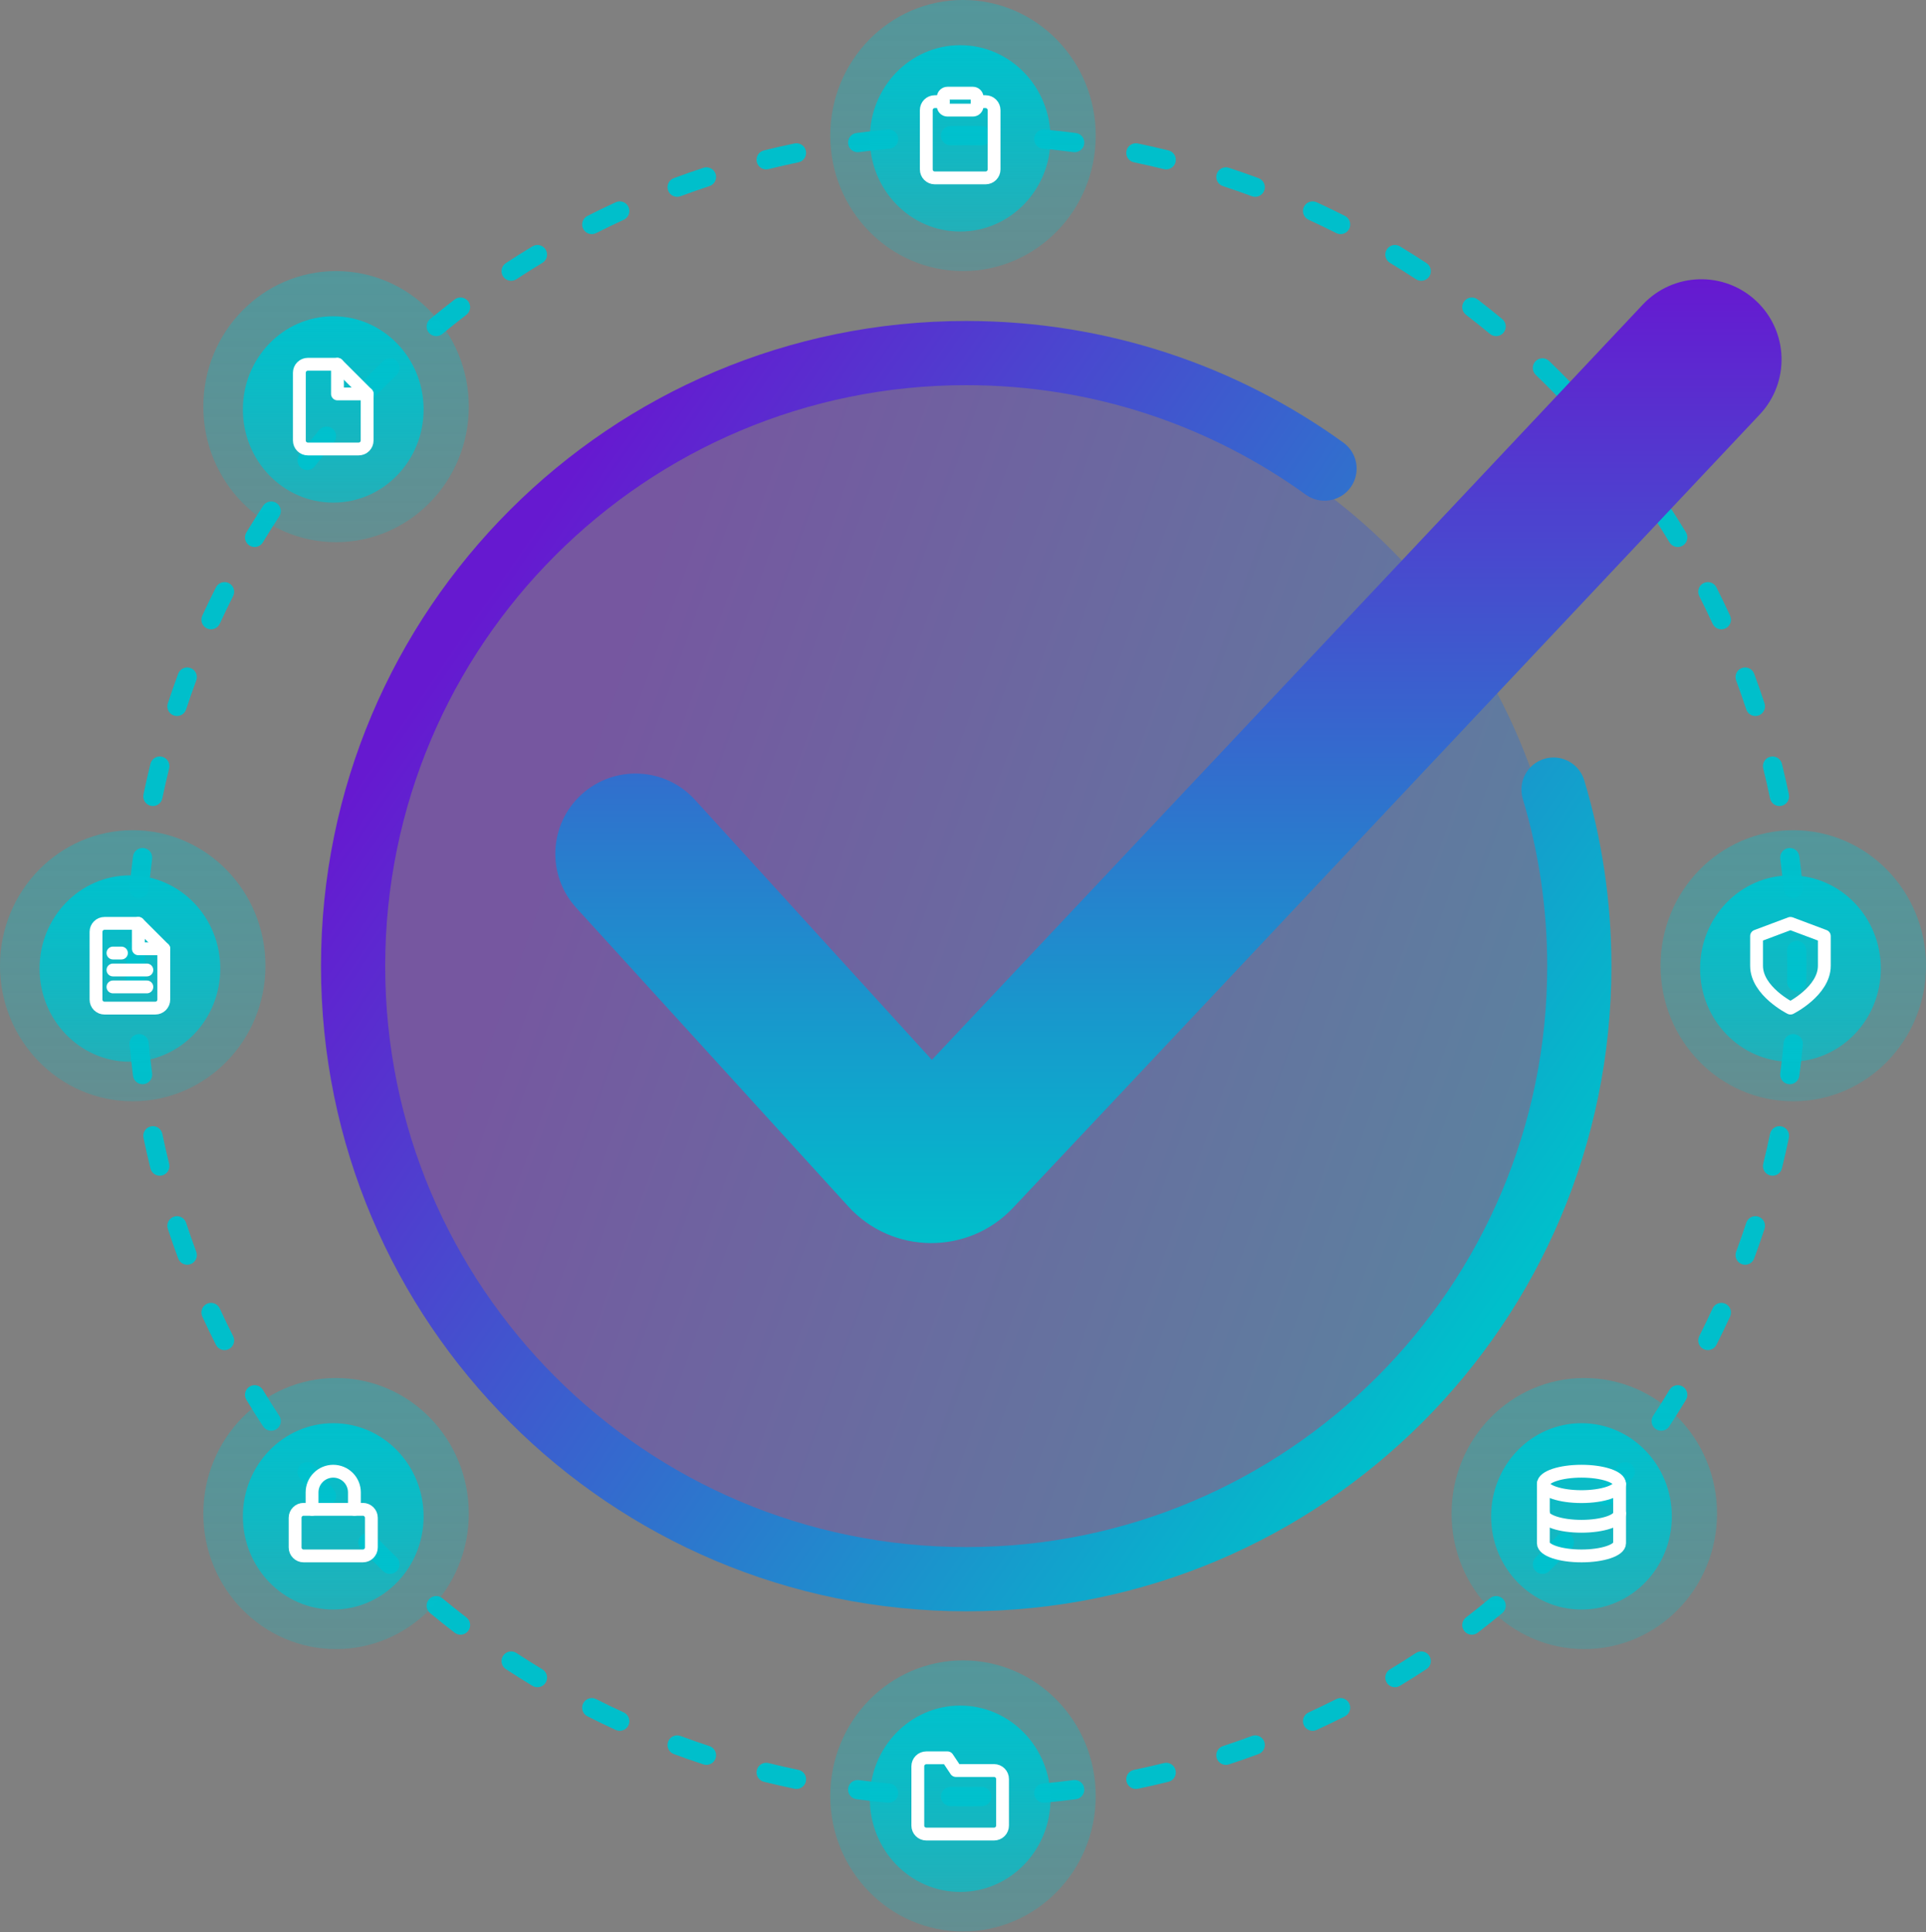 <svg viewBox="0 0 300 301" fill="none" xmlns="http://www.w3.org/2000/svg">
<rect x="0" y="0" width="300" height="301" fill="#808080" stroke="none"/>
<ellipse opacity="0.4" cx="150" cy="151.5" rx="94" ry="93.5" fill="url(#paint0_linear_2078_284)"/>
<path fill-rule="evenodd" clip-rule="evenodd" d="M148.04 19.637C148.857 19.622 149.675 19.614 150.496 19.614C151.316 19.614 152.135 19.622 152.952 19.637C153.78 19.652 154.439 20.336 154.424 21.164C154.408 21.993 153.725 22.652 152.896 22.637C152.098 22.622 151.298 22.614 150.496 22.614C149.694 22.614 148.893 22.622 148.095 22.637C147.267 22.652 146.583 21.993 146.568 21.164C146.552 20.336 147.211 19.652 148.04 19.637ZM139.903 21.533C139.979 22.358 139.372 23.089 138.548 23.165C136.953 23.313 135.368 23.49 133.791 23.695C132.97 23.802 132.217 23.223 132.11 22.402C132.003 21.581 132.582 20.828 133.403 20.721C135.017 20.51 136.639 20.329 138.271 20.178C139.096 20.102 139.826 20.708 139.903 21.533ZM161.089 21.533C161.165 20.708 161.896 20.102 162.721 20.178C164.352 20.329 165.975 20.51 167.588 20.721C168.41 20.828 168.989 21.581 168.881 22.402C168.774 23.223 168.021 23.802 167.2 23.695C165.623 23.49 164.038 23.313 162.444 23.165C161.619 23.089 161.012 22.358 161.089 21.533ZM125.53 23.512C125.698 24.323 125.177 25.117 124.366 25.286C122.8 25.611 121.245 25.965 119.7 26.346C118.896 26.545 118.083 26.055 117.884 25.25C117.685 24.446 118.176 23.633 118.98 23.434C120.561 23.043 122.153 22.681 123.756 22.348C124.567 22.18 125.361 22.701 125.53 23.512ZM175.461 23.512C175.63 22.701 176.424 22.18 177.235 22.348C178.838 22.681 180.43 23.043 182.011 23.434C182.815 23.633 183.306 24.446 183.107 25.25C182.908 26.055 182.095 26.545 181.291 26.346C179.747 25.965 178.191 25.611 176.625 25.286C175.814 25.117 175.293 24.323 175.461 23.512ZM111.465 27.096C111.724 27.883 111.296 28.731 110.509 28.99C108.992 29.489 107.488 30.015 105.997 30.569C105.22 30.857 104.357 30.461 104.069 29.684C103.78 28.908 104.176 28.045 104.953 27.756C106.479 27.19 108.019 26.651 109.571 26.14C110.358 25.881 111.206 26.309 111.465 27.096ZM189.526 27.096C189.785 26.309 190.633 25.881 191.42 26.14C192.972 26.651 194.512 27.19 196.039 27.756C196.815 28.045 197.211 28.908 196.923 29.684C196.634 30.461 195.771 30.857 194.995 30.569C193.503 30.015 191.999 29.489 190.483 28.99C189.696 28.731 189.267 27.883 189.526 27.096ZM97.898 32.243C98.243 32.996 97.914 33.887 97.161 34.233C95.71 34.899 94.274 35.592 92.853 36.311C92.114 36.685 91.212 36.389 90.838 35.65C90.464 34.91 90.76 34.008 91.499 33.634C92.954 32.898 94.424 32.189 95.908 31.507C96.661 31.161 97.552 31.491 97.898 32.243ZM203.094 32.243C203.44 31.491 204.33 31.161 205.083 31.507C206.568 32.189 208.038 32.898 209.492 33.634C210.231 34.008 210.527 34.91 210.153 35.65C209.779 36.389 208.877 36.685 208.138 36.311C206.717 35.592 205.281 34.899 203.83 34.233C203.078 33.887 202.748 32.996 203.094 32.243ZM215.994 38.885C216.422 38.175 217.344 37.947 218.054 38.376C219.452 39.22 220.833 40.09 222.197 40.984C222.89 41.439 223.083 42.369 222.628 43.062C222.174 43.754 221.244 43.947 220.551 43.493C219.219 42.619 217.869 41.769 216.503 40.944C215.794 40.516 215.566 39.594 215.994 38.885ZM84.997 38.885C85.425 39.594 85.198 40.516 84.488 40.944C83.122 41.769 81.772 42.619 80.44 43.493C79.747 43.947 78.817 43.754 78.363 43.062C77.909 42.369 78.102 41.439 78.794 40.984C80.158 40.09 81.539 39.22 82.938 38.376C83.647 37.948 84.569 38.175 84.997 38.885ZM72.92 46.931C73.424 47.587 73.301 48.529 72.644 49.034C71.38 50.006 70.133 51.001 68.907 52.018C68.269 52.547 67.323 52.459 66.795 51.822C66.266 51.184 66.354 50.238 66.992 49.709C68.247 48.668 69.522 47.65 70.816 46.655C71.473 46.151 72.415 46.274 72.92 46.931ZM228.072 46.931C228.576 46.274 229.518 46.151 230.175 46.655C231.469 47.65 232.744 48.668 234 49.709C234.637 50.238 234.725 51.184 234.197 51.822C233.668 52.459 232.722 52.547 232.084 52.018C230.858 51.001 229.612 50.006 228.347 49.034C227.69 48.529 227.567 47.587 228.072 46.931ZM61.816 56.274C62.391 56.87 62.373 57.82 61.777 58.395C60.628 59.501 59.501 60.629 58.395 61.777C57.82 62.373 56.87 62.391 56.273 61.816C55.677 61.241 55.659 60.292 56.234 59.695C57.366 58.52 58.52 57.366 59.695 56.234C60.292 55.659 61.241 55.677 61.816 56.274ZM239.175 56.274C239.75 55.677 240.7 55.659 241.296 56.234C242.471 57.366 243.625 58.52 244.757 59.695C245.332 60.292 245.314 61.241 244.718 61.816C244.121 62.391 243.172 62.373 242.597 61.777C241.49 60.629 240.363 59.501 239.215 58.395C238.618 57.82 238.6 56.87 239.175 56.274ZM51.821 66.795C52.459 67.324 52.547 68.269 52.018 68.907C51.001 70.134 50.006 71.38 49.034 72.644C48.529 73.301 47.587 73.425 46.931 72.92C46.274 72.415 46.15 71.473 46.655 70.816C47.65 69.522 48.668 68.247 49.709 66.992C50.238 66.354 51.184 66.266 51.821 66.795ZM249.17 66.795C249.808 66.266 250.753 66.354 251.282 66.992C252.323 68.247 253.342 69.522 254.336 70.816C254.841 71.473 254.718 72.415 254.061 72.92C253.404 73.425 252.462 73.301 251.957 72.644C250.985 71.38 249.99 70.134 248.973 68.907C248.444 68.269 248.532 67.324 249.17 66.795ZM43.061 78.363C43.754 78.817 43.947 79.747 43.493 80.44C42.619 81.772 41.769 83.122 40.944 84.488C40.516 85.198 39.593 85.425 38.884 84.997C38.175 84.569 37.947 83.647 38.376 82.938C39.22 81.539 40.09 80.158 40.984 78.794C41.439 78.102 42.369 77.909 43.061 78.363ZM257.93 78.363C258.623 77.909 259.552 78.102 260.007 78.794C260.901 80.158 261.771 81.539 262.616 82.938C263.044 83.647 262.816 84.569 262.107 84.997C261.398 85.425 260.476 85.198 260.048 84.488C259.222 83.122 258.373 81.772 257.498 80.44C257.044 79.747 257.237 78.817 257.93 78.363ZM35.649 90.838C36.389 91.212 36.685 92.114 36.311 92.854C35.592 94.274 34.899 95.71 34.233 97.161C33.887 97.914 32.996 98.244 32.243 97.898C31.491 97.552 31.161 96.661 31.507 95.908C32.189 94.424 32.898 92.954 33.634 91.499C34.008 90.76 34.91 90.464 35.649 90.838ZM265.342 90.838C266.081 90.464 266.984 90.76 267.357 91.499C268.093 92.954 268.802 94.424 269.485 95.908C269.83 96.661 269.501 97.552 268.748 97.898C267.995 98.244 267.104 97.914 266.759 97.161C266.092 95.71 265.399 94.274 264.68 92.854C264.307 92.114 264.603 91.212 265.342 90.838ZM29.684 104.069C30.461 104.357 30.857 105.22 30.569 105.997C30.015 107.488 29.489 108.992 28.99 110.509C28.731 111.296 27.883 111.724 27.096 111.465C26.309 111.206 25.881 110.359 26.14 109.572C26.651 108.019 27.19 106.479 27.756 104.953C28.044 104.176 28.908 103.78 29.684 104.069ZM271.307 104.069C272.084 103.78 272.947 104.176 273.235 104.953C273.802 106.479 274.341 108.019 274.851 109.572C275.11 110.359 274.682 111.206 273.895 111.465C273.108 111.724 272.26 111.296 272.001 110.509C271.503 108.992 270.976 107.488 270.423 105.997C270.134 105.22 270.53 104.357 271.307 104.069ZM25.25 117.884C26.054 118.083 26.545 118.896 26.346 119.7C25.965 121.245 25.611 122.8 25.286 124.366C25.117 125.177 24.323 125.698 23.512 125.53C22.701 125.362 22.18 124.567 22.348 123.756C22.681 122.153 23.043 120.561 23.434 118.98C23.633 118.176 24.446 117.685 25.25 117.884ZM275.741 117.884C276.545 117.685 277.358 118.176 277.557 118.98C277.948 120.561 278.31 122.153 278.643 123.756C278.811 124.567 278.29 125.362 277.479 125.53C276.668 125.698 275.874 125.177 275.706 124.366C275.381 122.8 275.027 121.245 274.645 119.7C274.446 118.896 274.937 118.083 275.741 117.884ZM22.402 132.11C23.223 132.217 23.802 132.97 23.695 133.791C23.49 135.368 23.313 136.954 23.165 138.548C23.088 139.373 22.358 139.979 21.533 139.903C20.708 139.826 20.101 139.096 20.178 138.271C20.329 136.64 20.51 135.017 20.72 133.403C20.828 132.582 21.58 132.003 22.402 132.11ZM278.589 132.11C279.411 132.003 280.164 132.582 280.271 133.403C280.481 135.017 280.662 136.64 280.814 138.271C280.89 139.096 280.283 139.826 279.458 139.903C278.633 139.979 277.903 139.373 277.826 138.548C277.679 136.954 277.502 135.368 277.296 133.791C277.189 132.97 277.768 132.217 278.589 132.11ZM279.827 146.568C280.655 146.552 281.339 147.212 281.354 148.04C281.369 148.857 281.377 149.675 281.377 150.496C281.377 151.316 281.369 152.135 281.354 152.952C281.339 153.78 280.655 154.439 279.827 154.424C278.999 154.409 278.34 153.725 278.355 152.896C278.37 152.098 278.377 151.298 278.377 150.496C278.377 149.694 278.37 148.893 278.355 148.095C278.34 147.267 278.999 146.583 279.827 146.568ZM21.164 146.568C21.992 146.583 22.652 147.267 22.636 148.095C22.622 148.893 22.614 149.694 22.614 150.496C22.614 151.298 22.622 152.098 22.636 152.896C22.652 153.725 21.992 154.409 21.164 154.424C20.336 154.439 19.652 153.78 19.637 152.952C19.622 152.135 19.614 151.316 19.614 150.496C19.614 149.675 19.622 148.857 19.637 148.04C19.652 147.212 20.336 146.552 21.164 146.568ZM21.533 161.089C22.358 161.012 23.088 161.619 23.165 162.444C23.313 164.038 23.49 165.624 23.695 167.2C23.802 168.022 23.223 168.774 22.402 168.882C21.58 168.989 20.828 168.41 20.72 167.588C20.51 165.975 20.329 164.352 20.178 162.721C20.101 161.896 20.708 161.165 21.533 161.089ZM279.458 161.089C280.283 161.165 280.89 161.896 280.814 162.721C280.662 164.352 280.481 165.975 280.271 167.588C280.164 168.41 279.411 168.989 278.589 168.882C277.768 168.774 277.189 168.022 277.296 167.2C277.502 165.624 277.679 164.038 277.826 162.444C277.903 161.619 278.633 161.012 279.458 161.089ZM23.512 175.462C24.323 175.293 25.117 175.814 25.286 176.625C25.611 178.191 25.965 179.747 26.346 181.291C26.545 182.095 26.054 182.909 25.25 183.107C24.446 183.306 23.633 182.815 23.434 182.011C23.043 180.43 22.681 178.838 22.348 177.235C22.18 176.424 22.701 175.63 23.512 175.462ZM277.479 175.462C278.29 175.63 278.811 176.424 278.643 177.235C278.31 178.838 277.948 180.43 277.557 182.011C277.358 182.815 276.545 183.306 275.741 183.107C274.937 182.909 274.446 182.095 274.645 181.291C275.027 179.747 275.381 178.191 275.706 176.625C275.874 175.814 276.668 175.293 277.479 175.462ZM27.096 189.526C27.883 189.268 28.731 189.696 28.99 190.483C29.489 191.999 30.015 193.504 30.569 194.995C30.857 195.771 30.461 196.635 29.684 196.923C28.908 197.211 28.044 196.815 27.756 196.039C27.19 194.512 26.651 192.973 26.14 191.42C25.881 190.633 26.309 189.785 27.096 189.526ZM273.895 189.526C274.682 189.785 275.11 190.633 274.851 191.42C274.341 192.973 273.802 194.512 273.235 196.039C272.947 196.815 272.084 197.211 271.307 196.923C270.53 196.635 270.134 195.771 270.423 194.995C270.976 193.504 271.503 191.999 272.001 190.483C272.26 189.696 273.108 189.268 273.895 189.526ZM32.243 203.094C32.996 202.748 33.887 203.078 34.233 203.831C34.899 205.281 35.592 206.717 36.311 208.138C36.685 208.877 36.389 209.78 35.649 210.153C34.91 210.527 34.008 210.231 33.634 209.492C32.898 208.038 32.189 206.568 31.507 205.083C31.161 204.33 31.491 203.44 32.243 203.094ZM268.748 203.094C269.501 203.44 269.83 204.33 269.485 205.083C268.802 206.568 268.093 208.038 267.357 209.492C266.984 210.231 266.081 210.527 265.342 210.153C264.603 209.78 264.307 208.877 264.68 208.138C265.399 206.717 266.092 205.281 266.759 203.831C267.104 203.078 267.995 202.748 268.748 203.094ZM262.107 215.994C262.816 216.423 263.044 217.345 262.616 218.054C261.771 219.452 260.901 220.833 260.007 222.197C259.552 222.89 258.623 223.083 257.93 222.628C257.237 222.174 257.044 221.244 257.498 220.551C258.373 219.219 259.222 217.869 260.048 216.503C260.476 215.794 261.398 215.566 262.107 215.994ZM38.884 215.994C39.593 215.566 40.516 215.794 40.944 216.503C41.769 217.869 42.619 219.219 43.493 220.551C43.947 221.244 43.754 222.174 43.061 222.628C42.369 223.083 41.439 222.89 40.984 222.197C40.09 220.833 39.22 219.452 38.376 218.054C37.947 217.345 38.175 216.423 38.884 215.994ZM46.931 228.072C47.587 227.567 48.529 227.69 49.034 228.347C50.006 229.612 51.001 230.858 52.018 232.085C52.547 232.722 52.459 233.668 51.821 234.197C51.184 234.726 50.238 234.637 49.709 234C48.668 232.744 47.65 231.469 46.655 230.175C46.15 229.518 46.274 228.576 46.931 228.072ZM254.061 228.072C254.718 228.576 254.841 229.518 254.336 230.175C253.342 231.469 252.323 232.744 251.282 234C250.753 234.637 249.808 234.726 249.17 234.197C248.532 233.668 248.444 232.722 248.973 232.085C249.99 230.858 250.985 229.612 251.957 228.347C252.462 227.69 253.404 227.567 254.061 228.072ZM56.273 239.175C56.87 238.6 57.82 238.618 58.394 239.215C59.501 240.363 60.628 241.491 61.777 242.597C62.373 243.172 62.391 244.121 61.816 244.718C61.241 245.314 60.292 245.332 59.695 244.757C58.52 243.625 57.366 242.471 56.234 241.296C55.659 240.7 55.677 239.75 56.273 239.175ZM244.718 239.175C245.314 239.75 245.332 240.7 244.757 241.296C243.625 242.471 242.471 243.625 241.296 244.757C240.7 245.332 239.75 245.314 239.175 244.718C238.6 244.121 238.618 243.172 239.215 242.597C240.363 241.491 241.49 240.363 242.597 239.215C243.172 238.618 244.121 238.601 244.718 239.175ZM66.795 249.17C67.323 248.532 68.269 248.444 68.907 248.973C70.133 249.991 71.38 250.986 72.644 251.957C73.301 252.462 73.424 253.404 72.92 254.061C72.415 254.718 71.473 254.841 70.816 254.336C69.522 253.342 68.247 252.323 66.992 251.282C66.354 250.753 66.266 249.808 66.795 249.17ZM234.197 249.17C234.725 249.808 234.637 250.753 234 251.282C232.744 252.323 231.469 253.342 230.175 254.336C229.518 254.841 228.576 254.718 228.072 254.061C227.567 253.404 227.69 252.462 228.347 251.957C229.612 250.986 230.858 249.991 232.084 248.973C232.722 248.444 233.668 248.532 234.197 249.17ZM78.363 257.93C78.817 257.237 79.747 257.044 80.44 257.499C81.772 258.373 83.122 259.223 84.488 260.048C85.198 260.476 85.425 261.398 84.997 262.107C84.569 262.816 83.647 263.044 82.938 262.616C81.539 261.771 80.158 260.902 78.794 260.007C78.102 259.553 77.909 258.623 78.363 257.93ZM222.628 257.93C223.083 258.623 222.89 259.553 222.197 260.007C220.833 260.902 219.452 261.771 218.054 262.616C217.344 263.044 216.422 262.816 215.994 262.107C215.566 261.398 215.794 260.476 216.503 260.048C217.869 259.223 219.219 258.373 220.551 257.499C221.244 257.044 222.174 257.237 222.628 257.93ZM90.838 265.342C91.212 264.603 92.114 264.307 92.853 264.681C94.274 265.399 95.71 266.092 97.161 266.759C97.914 267.105 98.243 267.995 97.898 268.748C97.552 269.501 96.661 269.831 95.908 269.485C94.424 268.802 92.954 268.093 91.499 267.358C90.76 266.984 90.464 266.081 90.838 265.342ZM210.153 265.342C210.527 266.081 210.231 266.984 209.492 267.358C208.038 268.093 206.568 268.802 205.083 269.485C204.33 269.831 203.44 269.501 203.094 268.748C202.748 267.995 203.078 267.105 203.83 266.759C205.281 266.092 206.717 265.399 208.138 264.681C208.877 264.307 209.779 264.603 210.153 265.342ZM104.069 271.307C104.357 270.53 105.22 270.134 105.997 270.423C107.488 270.976 108.992 271.503 110.509 272.002C111.296 272.26 111.724 273.108 111.465 273.895C111.206 274.682 110.358 275.11 109.571 274.851C108.019 274.341 106.479 273.802 104.953 273.235C104.176 272.947 103.78 272.084 104.069 271.307ZM196.923 271.307C197.211 272.084 196.815 272.947 196.039 273.235C194.512 273.802 192.972 274.341 191.42 274.851C190.633 275.11 189.785 274.682 189.526 273.895C189.267 273.108 189.696 272.26 190.483 272.002C191.999 271.503 193.503 270.976 194.995 270.423C195.771 270.134 196.634 270.53 196.923 271.307ZM117.884 275.741C118.083 274.937 118.896 274.446 119.7 274.645C121.245 275.027 122.8 275.381 124.366 275.706C125.177 275.874 125.698 276.668 125.53 277.479C125.361 278.29 124.567 278.812 123.756 278.643C122.153 278.31 120.561 277.948 118.98 277.557C118.176 277.359 117.685 276.546 117.884 275.741ZM183.107 275.741C183.306 276.546 182.815 277.359 182.011 277.557C180.43 277.948 178.838 278.31 177.235 278.643C176.424 278.812 175.63 278.29 175.461 277.479C175.293 276.668 175.814 275.874 176.625 275.706C178.191 275.381 179.747 275.027 181.291 274.645C182.095 274.446 182.908 274.937 183.107 275.741ZM132.11 278.59C132.217 277.768 132.97 277.189 133.791 277.296C135.368 277.502 136.953 277.679 138.548 277.826C139.372 277.903 139.979 278.634 139.903 279.458C139.826 280.283 139.096 280.89 138.271 280.814C136.639 280.663 135.017 280.481 133.403 280.271C132.582 280.164 132.003 279.411 132.11 278.59ZM168.881 278.59C168.989 279.411 168.41 280.164 167.588 280.271C165.975 280.481 164.352 280.663 162.721 280.814C161.896 280.89 161.165 280.283 161.089 279.458C161.012 278.634 161.619 277.903 162.444 277.826C164.038 277.679 165.623 277.502 167.2 277.296C168.021 277.189 168.774 277.768 168.881 278.59ZM146.568 279.827C146.583 278.999 147.267 278.34 148.095 278.355C148.893 278.37 149.694 278.377 150.496 278.377C151.298 278.377 152.098 278.37 152.896 278.355C153.725 278.34 154.408 278.999 154.424 279.827C154.439 280.655 153.78 281.339 152.952 281.355C152.135 281.37 151.316 281.377 150.496 281.377C149.675 281.377 148.857 281.37 148.04 281.355C147.211 281.339 146.552 280.655 146.568 279.827Z" fill="#00BFCB"/>
<path fill-rule="evenodd" clip-rule="evenodd" d="M150.5 60C100.518 60 60 100.518 60 150.5C60 200.482 100.518 241 150.5 241C200.482 241 241 200.482 241 150.5C241 141.432 239.668 132.685 237.192 124.438C236.398 121.793 237.899 119.005 240.544 118.211C243.188 117.417 245.976 118.918 246.77 121.562C249.523 130.732 251 140.448 251 150.5C251 206.005 206.005 251 150.5 251C94.995 251 50 206.005 50 150.5C50 94.995 94.995 50 150.5 50C172.422 50 192.718 57.025 209.241 68.945C211.48 70.561 211.986 73.686 210.37 75.925C208.755 78.165 205.629 78.671 203.39 77.055C188.514 66.322 170.253 60 150.5 60Z" fill="url(#paint1_linear_2078_284)"/>
<ellipse opacity="0.35" cx="150" cy="21.114" rx="20.674" ry="21.114" fill="url(#paint2_linear_2078_284)"/>
<ellipse cx="149.56" cy="21.554" rx="14.076" ry="14.516" fill="url(#paint3_linear_2078_284)"/>
<g clip-path="url(#clip0_2078_284)">
<path d="M152.199 15.836H153.519C153.869 15.836 154.205 15.975 154.452 16.222C154.7 16.47 154.839 16.805 154.839 17.155V26.393C154.839 26.743 154.7 27.079 154.452 27.326C154.205 27.574 153.869 27.713 153.519 27.713H145.601C145.251 27.713 144.916 27.574 144.668 27.326C144.421 27.079 144.282 26.743 144.282 26.393V17.155C144.282 16.805 144.421 16.47 144.668 16.222C144.916 15.975 145.251 15.836 145.601 15.836H146.921" stroke="white" stroke-width="2" stroke-linecap="round" stroke-linejoin="round"/>
<path d="M151.54 14.516H147.581C147.216 14.516 146.921 14.812 146.921 15.176V16.496C146.921 16.86 147.216 17.155 147.581 17.155H151.54C151.904 17.155 152.199 16.86 152.199 16.496V15.176C152.199 14.812 151.904 14.516 151.54 14.516Z" stroke="white" stroke-width="2" stroke-linecap="round" stroke-linejoin="round"/>
</g>
<ellipse opacity="0.35" cx="150" cy="279.765" rx="20.674" ry="21.114" fill="url(#paint4_linear_2078_284)"/>
<ellipse cx="149.56" cy="280.205" rx="14.076" ry="14.516" fill="url(#paint5_linear_2078_284)"/>
<g clip-path="url(#clip1_2078_284)">
<path d="M156.158 284.384C156.158 284.734 156.019 285.07 155.772 285.317C155.524 285.565 155.189 285.704 154.839 285.704H144.282C143.932 285.704 143.596 285.565 143.348 285.317C143.101 285.07 142.962 284.734 142.962 284.384V275.147C142.962 274.797 143.101 274.461 143.348 274.213C143.596 273.966 143.932 273.827 144.282 273.827H147.581L148.9 275.806H154.839C155.189 275.806 155.524 275.945 155.772 276.193C156.019 276.44 156.158 276.776 156.158 277.126V284.384Z" stroke="white" stroke-width="2" stroke-linecap="round" stroke-linejoin="round"/>
</g>
<ellipse opacity="0.35" cx="279.326" cy="150.44" rx="20.674" ry="21.114" fill="url(#paint6_linear_2078_284)"/>
<ellipse cx="278.886" cy="150.88" rx="14.076" ry="14.516" fill="url(#paint7_linear_2078_284)"/>
<g clip-path="url(#clip2_2078_284)">
<path d="M278.886 157.038C278.886 157.038 284.164 154.399 284.164 150.44V145.821L278.886 143.842L273.607 145.821V150.44C273.607 154.399 278.886 157.038 278.886 157.038Z" stroke="white" stroke-width="2" stroke-linecap="round" stroke-linejoin="round"/>
</g>
<ellipse opacity="0.35" cx="20.674" cy="150.44" rx="20.674" ry="21.114" fill="url(#paint8_linear_2078_284)"/>
<ellipse cx="20.235" cy="150.88" rx="14.076" ry="14.516" fill="url(#paint9_linear_2078_284)"/>
<g clip-path="url(#clip3_2078_284)">
<path d="M21.554 143.842H16.276C15.926 143.842 15.59 143.981 15.342 144.228C15.095 144.476 14.956 144.811 14.956 145.161V155.718C14.956 156.068 15.095 156.404 15.342 156.652C15.59 156.899 15.926 157.038 16.276 157.038H24.194C24.544 157.038 24.879 156.899 25.127 156.652C25.374 156.404 25.513 156.068 25.513 155.718V147.801L21.554 143.842Z" stroke="white" stroke-width="2" stroke-linecap="round" stroke-linejoin="round"/>
<path d="M22.874 153.739H17.595" stroke="white" stroke-width="2" stroke-linecap="round" stroke-linejoin="round"/>
<path d="M22.874 151.1H17.595" stroke="white" stroke-width="2" stroke-linecap="round" stroke-linejoin="round"/>
<path d="M18.915 148.46H18.255H17.595" stroke="white" stroke-width="2" stroke-linecap="round" stroke-linejoin="round"/>
<path d="M21.554 143.842V147.801H25.513" stroke="white" stroke-width="2" stroke-linecap="round" stroke-linejoin="round"/>
</g>
<ellipse opacity="0.35" cx="246.774" cy="235.777" rx="20.674" ry="21.114" fill="url(#paint10_linear_2078_284)"/>
<ellipse cx="246.334" cy="236.217" rx="14.076" ry="14.516" fill="url(#paint11_linear_2078_284)"/>
<g clip-path="url(#clip4_2078_284)">
<path d="M252.273 235.777C252.273 236.872 249.633 237.757 246.334 237.757C243.035 237.757 240.396 236.872 240.396 235.777" stroke="white" stroke-width="2" stroke-linecap="round" stroke-linejoin="round"/>
<path d="M246.334 233.138C249.614 233.138 252.273 232.252 252.273 231.158C252.273 230.065 249.614 229.179 246.334 229.179C243.055 229.179 240.396 230.065 240.396 231.158C240.396 232.252 243.055 233.138 246.334 233.138Z" stroke="white" stroke-width="2" stroke-linecap="round" stroke-linejoin="round"/>
<path d="M240.396 231.158V240.396C240.396 241.491 243.035 242.375 246.334 242.375C249.633 242.375 252.273 241.491 252.273 240.396V231.158" stroke="white" stroke-width="2" stroke-linecap="round" stroke-linejoin="round"/>
</g>
<ellipse opacity="0.35" cx="52.346" cy="235.777" rx="20.674" ry="21.114" fill="url(#paint12_linear_2078_284)"/>
<ellipse cx="51.906" cy="236.217" rx="14.076" ry="14.516" fill="url(#paint13_linear_2078_284)"/>
<g clip-path="url(#clip5_2078_284)">
<path d="M56.525 235.117H47.287C46.559 235.117 45.968 235.708 45.968 236.437V241.056C45.968 241.785 46.559 242.375 47.287 242.375H56.525C57.254 242.375 57.845 241.785 57.845 241.056V236.437C57.845 235.708 57.254 235.117 56.525 235.117Z" stroke="white" stroke-width="2" stroke-linecap="round" stroke-linejoin="round"/>
<path d="M48.607 235.117V232.478C48.607 231.603 48.955 230.764 49.573 230.145C50.192 229.526 51.031 229.179 51.906 229.179C52.781 229.179 53.62 229.526 54.239 230.145C54.858 230.764 55.205 231.603 55.205 232.478V235.117" stroke="white" stroke-width="2" stroke-linecap="round" stroke-linejoin="round"/>
</g>
<ellipse opacity="0.35" cx="52.346" cy="63.343" rx="20.674" ry="21.114" fill="url(#paint14_linear_2078_284)"/>
<ellipse cx="51.906" cy="63.783" rx="14.076" ry="14.516" fill="url(#paint15_linear_2078_284)"/>
<g clip-path="url(#clip6_2078_284)">
<path d="M52.566 56.745H47.947C47.597 56.745 47.262 56.884 47.014 57.131C46.767 57.379 46.628 57.715 46.628 58.065V68.622C46.628 68.972 46.767 69.307 47.014 69.555C47.262 69.802 47.597 69.941 47.947 69.941H55.865C56.215 69.941 56.551 69.802 56.798 69.555C57.046 69.307 57.185 68.972 57.185 68.622V61.364L52.566 56.745Z" stroke="white" stroke-width="2" stroke-linecap="round" stroke-linejoin="round"/>
<path d="M52.566 56.745V61.364H57.185" stroke="white" stroke-width="2" stroke-linecap="round" stroke-linejoin="round"/>
</g>
<path fill-rule="evenodd" clip-rule="evenodd" d="M273.567 46.898C278.594 51.629 278.834 59.54 274.103 64.567L157.803 188.135C150.816 195.559 138.988 195.462 132.123 187.925L89.759 141.417C85.11 136.314 85.479 128.408 90.582 123.759C95.686 119.11 103.592 119.479 108.241 124.582L145.15 165.102L255.898 47.433C260.629 42.406 268.54 42.166 273.567 46.898Z" fill="url(#paint16_linear_2078_284)"/>
<defs>
<linearGradient id="paint0_linear_2078_284" x1="78.5" y1="151" x2="315.5" y2="236" gradientUnits="userSpaceOnUse">
<stop stop-color="#6619D0"/>
<stop offset="1" stop-color="#00BFCB"/>
</linearGradient>
<linearGradient id="paint1_linear_2078_284" x1="61.5" y1="113.5" x2="220" y2="223" gradientUnits="userSpaceOnUse">
<stop stop-color="#6619D0"/>
<stop offset="1" stop-color="#00BFCB"/>
</linearGradient>
<linearGradient id="paint2_linear_2078_284" x1="150" y1="0" x2="150" y2="42.229" gradientUnits="userSpaceOnUse">
<stop stop-color="#00C1CD"/>
<stop offset="1" stop-color="#00C1CD" stop-opacity="0.65"/>
</linearGradient>
<linearGradient id="paint3_linear_2078_284" x1="149.56" y1="7.038" x2="149.56" y2="36.07" gradientUnits="userSpaceOnUse">
<stop stop-color="#00C1CD"/>
<stop offset="1" stop-color="#00C1CD" stop-opacity="0.65"/>
</linearGradient>
<linearGradient id="paint4_linear_2078_284" x1="150" y1="258.651" x2="150" y2="300.88" gradientUnits="userSpaceOnUse">
<stop stop-color="#00C1CD"/>
<stop offset="1" stop-color="#00C1CD" stop-opacity="0.65"/>
</linearGradient>
<linearGradient id="paint5_linear_2078_284" x1="149.56" y1="265.689" x2="149.56" y2="294.721" gradientUnits="userSpaceOnUse">
<stop stop-color="#00C1CD"/>
<stop offset="1" stop-color="#00C1CD" stop-opacity="0.65"/>
</linearGradient>
<linearGradient id="paint6_linear_2078_284" x1="279.326" y1="129.326" x2="279.326" y2="171.554" gradientUnits="userSpaceOnUse">
<stop stop-color="#00C1CD"/>
<stop offset="1" stop-color="#00C1CD" stop-opacity="0.65"/>
</linearGradient>
<linearGradient id="paint7_linear_2078_284" x1="278.886" y1="136.364" x2="278.886" y2="165.396" gradientUnits="userSpaceOnUse">
<stop stop-color="#00C1CD"/>
<stop offset="1" stop-color="#00C1CD" stop-opacity="0.65"/>
</linearGradient>
<linearGradient id="paint8_linear_2078_284" x1="20.674" y1="129.326" x2="20.674" y2="171.554" gradientUnits="userSpaceOnUse">
<stop stop-color="#00C1CD"/>
<stop offset="1" stop-color="#00C1CD" stop-opacity="0.65"/>
</linearGradient>
<linearGradient id="paint9_linear_2078_284" x1="20.235" y1="136.364" x2="20.235" y2="165.396" gradientUnits="userSpaceOnUse">
<stop stop-color="#00C1CD"/>
<stop offset="1" stop-color="#00C1CD" stop-opacity="0.65"/>
</linearGradient>
<linearGradient id="paint10_linear_2078_284" x1="246.774" y1="214.663" x2="246.774" y2="256.891" gradientUnits="userSpaceOnUse">
<stop stop-color="#00C1CD"/>
<stop offset="1" stop-color="#00C1CD" stop-opacity="0.65"/>
</linearGradient>
<linearGradient id="paint11_linear_2078_284" x1="246.334" y1="221.701" x2="246.334" y2="250.733" gradientUnits="userSpaceOnUse">
<stop stop-color="#00C1CD"/>
<stop offset="1" stop-color="#00C1CD" stop-opacity="0.65"/>
</linearGradient>
<linearGradient id="paint12_linear_2078_284" x1="52.346" y1="214.663" x2="52.346" y2="256.891" gradientUnits="userSpaceOnUse">
<stop stop-color="#00C1CD"/>
<stop offset="1" stop-color="#00C1CD" stop-opacity="0.65"/>
</linearGradient>
<linearGradient id="paint13_linear_2078_284" x1="51.906" y1="221.701" x2="51.906" y2="250.733" gradientUnits="userSpaceOnUse">
<stop stop-color="#00C1CD"/>
<stop offset="1" stop-color="#00C1CD" stop-opacity="0.65"/>
</linearGradient>
<linearGradient id="paint14_linear_2078_284" x1="52.346" y1="42.229" x2="52.346" y2="84.457" gradientUnits="userSpaceOnUse">
<stop stop-color="#00C1CD"/>
<stop offset="1" stop-color="#00C1CD" stop-opacity="0.65"/>
</linearGradient>
<linearGradient id="paint15_linear_2078_284" x1="51.906" y1="49.267" x2="51.906" y2="78.299" gradientUnits="userSpaceOnUse">
<stop stop-color="#00C1CD"/>
<stop offset="1" stop-color="#00C1CD" stop-opacity="0.65"/>
</linearGradient>
<linearGradient id="paint16_linear_2078_284" x1="182" y1="43.5" x2="182" y2="193.641" gradientUnits="userSpaceOnUse">
<stop stop-color="#6619D0"/>
<stop offset="1" stop-color="#00BFCB"/>
</linearGradient>
<clipPath id="clip0_2078_284">
<rect width="15.836" height="15.836" fill="white" transform="translate(141.642 13.197)"/>
</clipPath>
<clipPath id="clip1_2078_284">
<rect width="15.836" height="15.836" fill="white" transform="translate(141.642 271.848)"/>
</clipPath>
<clipPath id="clip2_2078_284">
<rect width="15.836" height="15.836" fill="white" transform="translate(270.968 142.522)"/>
</clipPath>
<clipPath id="clip3_2078_284">
<rect width="15.836" height="15.836" fill="white" transform="translate(12.317 142.522)"/>
</clipPath>
<clipPath id="clip4_2078_284">
<rect width="15.836" height="15.836" fill="white" transform="translate(238.416 227.859)"/>
</clipPath>
<clipPath id="clip5_2078_284">
<rect width="15.836" height="15.836" fill="white" transform="translate(43.988 227.859)"/>
</clipPath>
<clipPath id="clip6_2078_284">
<rect width="15.836" height="15.836" fill="white" transform="translate(43.988 55.425)"/>
</clipPath>
</defs>
</svg>
